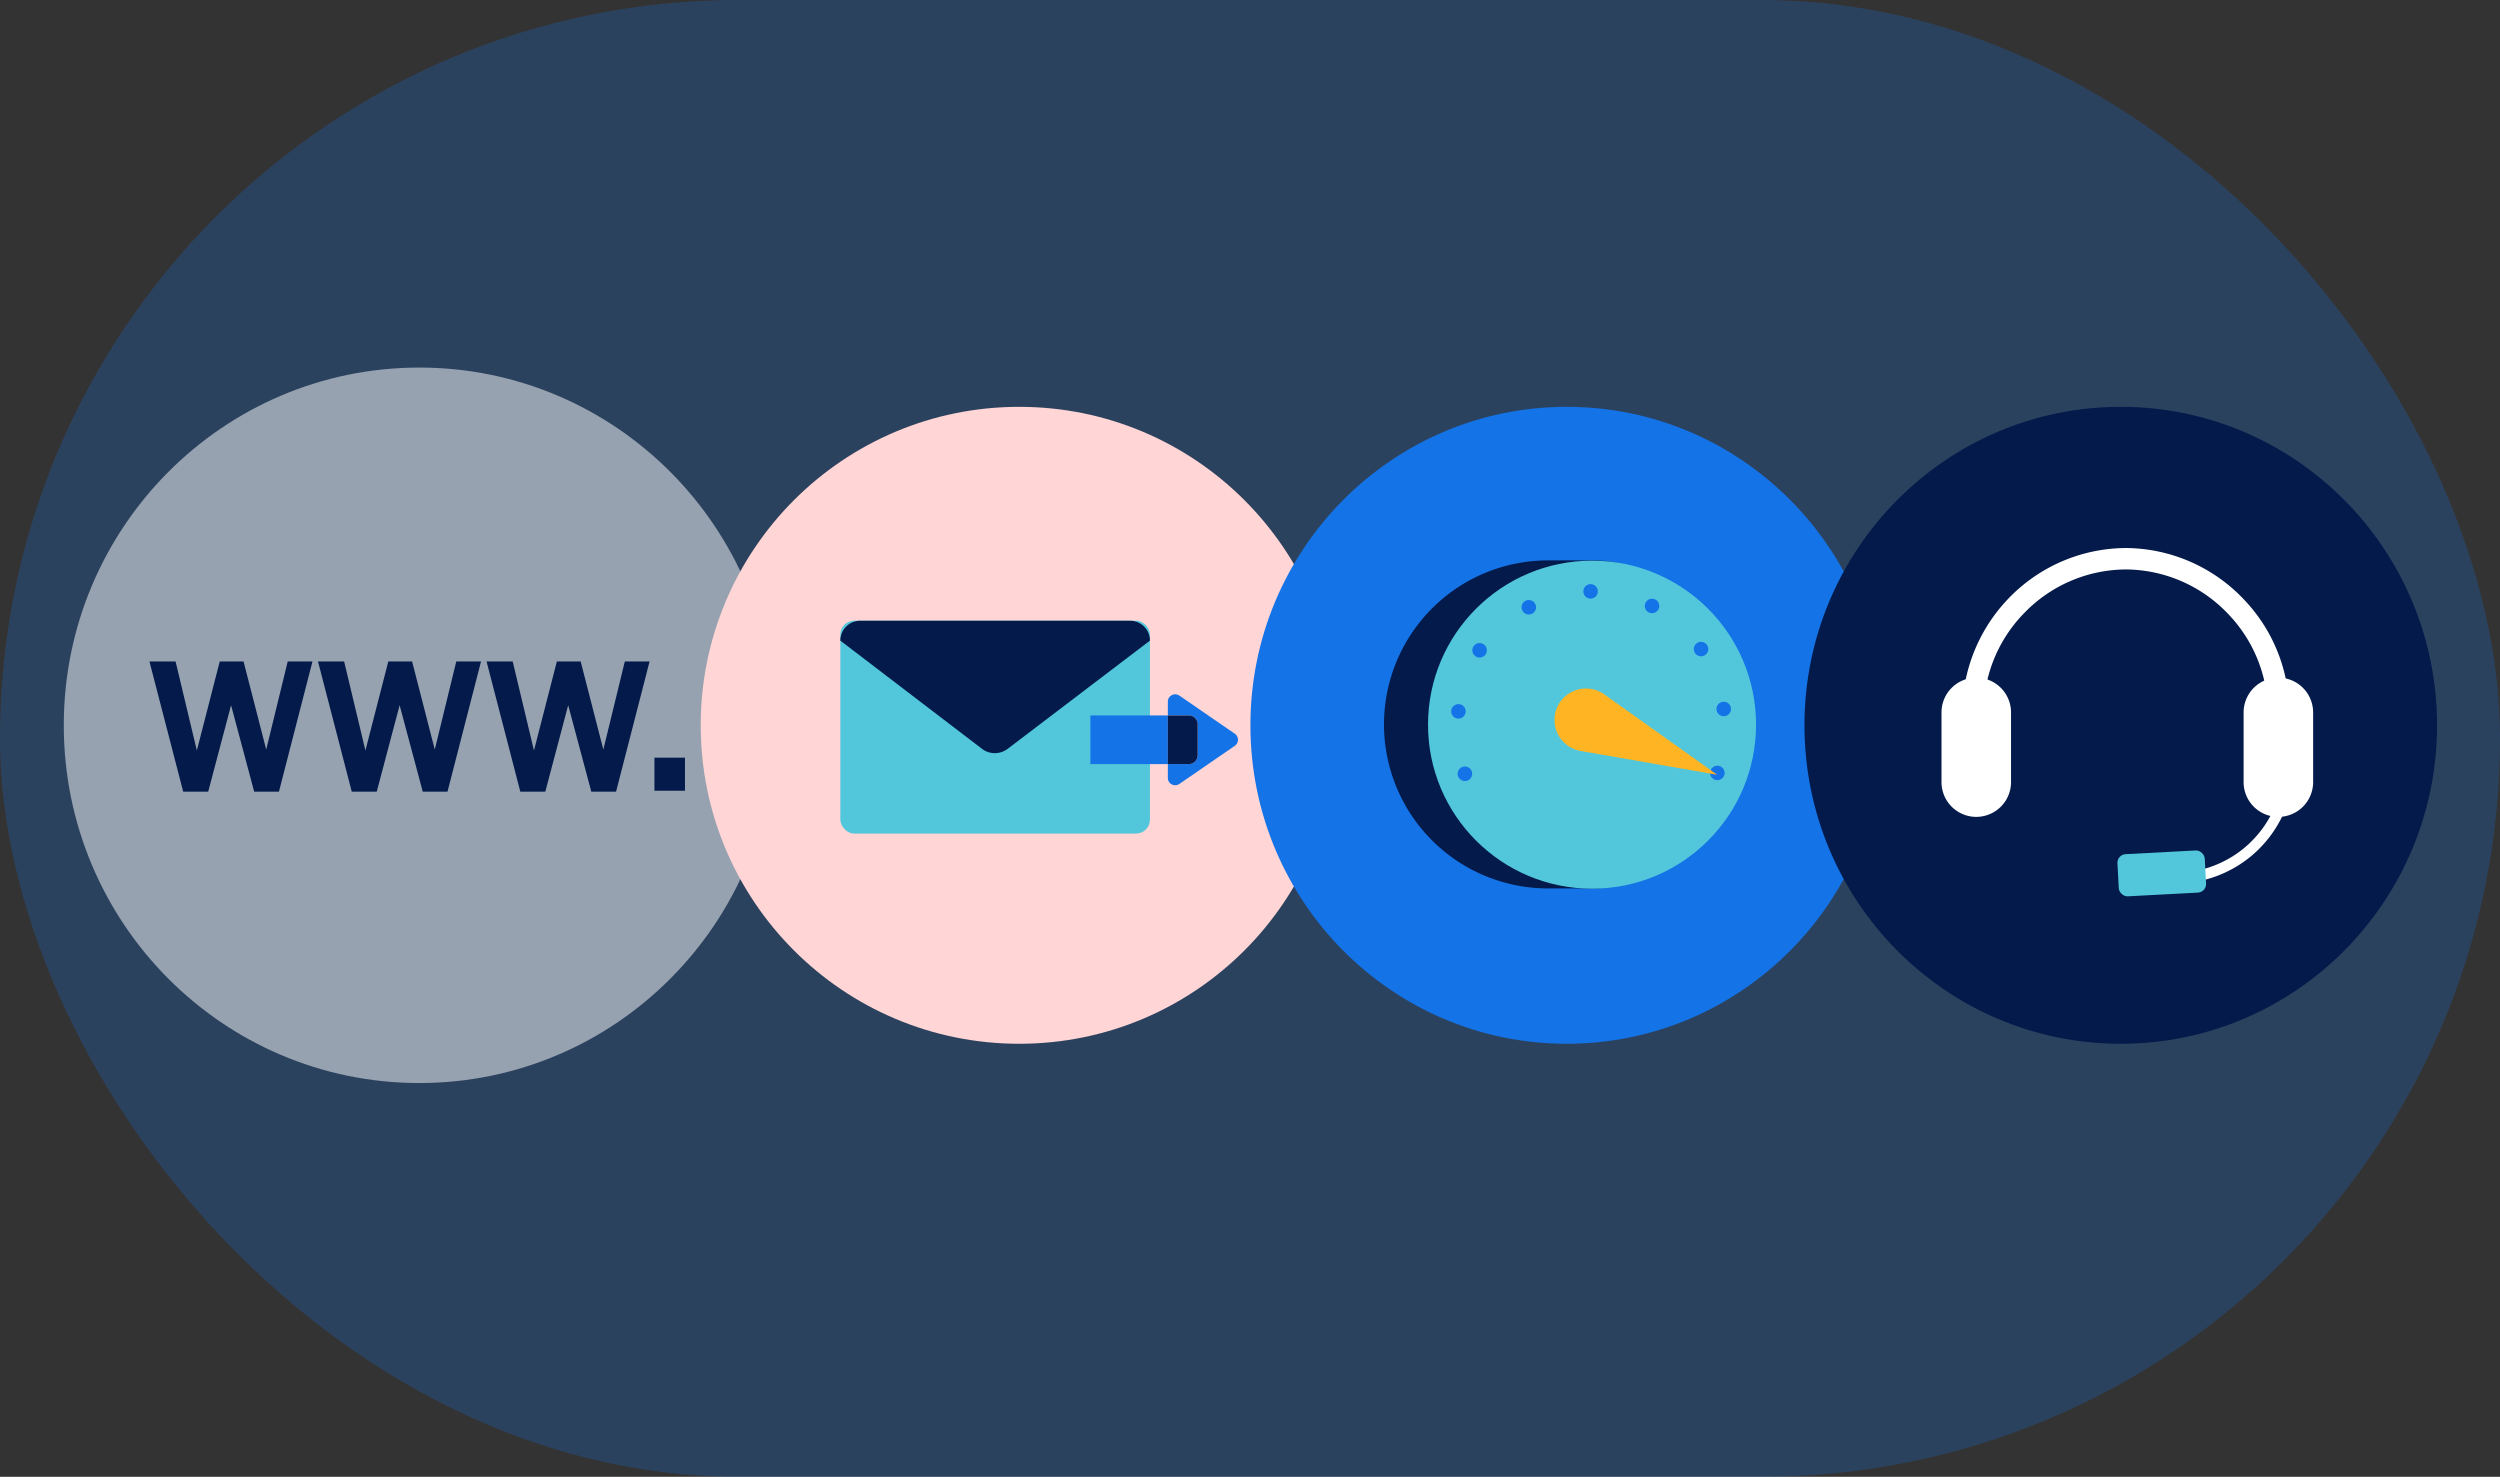 <svg xmlns="http://www.w3.org/2000/svg" xmlns:xlink="http://www.w3.org/1999/xlink" width="573.05" height="338.517" viewBox="0 0 573.05 338.517"><rect x="0" y="0" width="573.05" height="338.517" fill="#333333" stroke="none"/><defs><clipPath id="a"><circle cx="125" cy="125" r="125" transform="translate(-0.281 -0.293)" fill="#fff"/></clipPath></defs><g transform="translate(-7276.894 -644.499)"><g transform="translate(7276.894 644.499)"><rect width="573.05" height="338.517" rx="169.259" transform="translate(0 0)" fill="#1473e6" opacity="0.25"/></g><ellipse cx="81.5" cy="82" rx="81.5" ry="82" transform="translate(7291.515 728.753)" fill="#fff" opacity="0.505"/><g transform="translate(7437.652 737.286)"><circle cx="73" cy="73" r="73" transform="translate(-0.138 0.467)" fill="#ffd5d5"/><g transform="translate(31.864 49.495)"><g transform="translate(0)"><rect width="70.966" height="48.789" rx="3.182" transform="translate(0)" fill="#52c7dc"/><path d="M422.024,6522.627h0l32.626,24.917a4.875,4.875,0,0,0,5.663-.067l32.675-24.849h0a4.564,4.564,0,0,0-4.564-4.566H426.588A4.565,4.565,0,0,0,422.024,6522.627Z" transform="translate(-422.024 -6518.063)" fill="#031a4a"/></g><g transform="translate(57.318 16.862)"><rect width="11.15" height="17.752" transform="translate(17.752 4.851) rotate(90)" fill="#1473e6"/><path d="M20.552,13.438,11.813.73a1.685,1.685,0,0,0-2.776,0L.3,13.438a1.685,1.685,0,0,0,1.388,2.639H4.851V11.29A2.047,2.047,0,0,1,6.9,9.243h7.056A2.046,2.046,0,0,1,16,11.29v4.787h3.163A1.684,1.684,0,0,0,20.552,13.438Z" transform="translate(33.83 0) rotate(90)" fill="#1473e6"/><path d="M9.1,0H2.047A2.047,2.047,0,0,0,0,2.047V6.835H11.15V2.047A2.046,2.046,0,0,0,9.1,0Z" transform="translate(24.587 4.851) rotate(90)" fill="#031a4a"/></g></g></g><g transform="translate(7563.419 737.286)"><ellipse cx="72.5" cy="73" rx="72.5" ry="73" transform="translate(0.096 0.467)" fill="#1473e6"/></g><g transform="translate(7594.134 772.952)"><path d="M37.595,0h0A37.595,37.595,0,0,1,75.19,37.595V47.848A27.342,27.342,0,0,1,47.848,75.19H27.342A27.342,27.342,0,0,1,0,47.848V37.595A37.595,37.595,0,0,1,37.595,0Z" transform="translate(0 75.19) rotate(-90)" fill="#031a4a"/><ellipse cx="37.595" cy="37.595" rx="37.595" ry="37.595" transform="translate(10.092 0.059)" fill="#52c7dc"/><path d="M1.663,0A1.663,1.663,0,1,1,0,1.663,1.663,1.663,0,0,1,1.663,0Z" transform="matrix(0.799, -0.602, 0.602, 0.799, 16.217, 48.587)" fill="#1473e6"/><ellipse cx="1.663" cy="1.663" rx="1.663" ry="1.663" transform="matrix(0.799, -0.602, 0.602, 0.799, 14.733, 34.277)" fill="#1473e6"/><ellipse cx="1.663" cy="1.663" rx="1.663" ry="1.663" transform="matrix(0.799, -0.602, 0.602, 0.799, 19.58, 20.279)" fill="#1473e6"/><ellipse cx="1.663" cy="1.663" rx="1.663" ry="1.663" transform="matrix(0.799, -0.602, 0.602, 0.799, 30.863, 10.416)" fill="#1473e6"/><ellipse cx="1.663" cy="1.663" rx="1.663" ry="1.663" transform="matrix(0.799, -0.602, 0.602, 0.799, 45.024, 6.773)" fill="#1473e6"/><ellipse cx="1.663" cy="1.663" rx="1.663" ry="1.663" transform="matrix(0.799, -0.602, 0.602, 0.799, 59.111, 10.117)" fill="#1473e6"/><ellipse cx="1.663" cy="1.663" rx="1.663" ry="1.663" transform="matrix(0.799, -0.602, 0.602, 0.799, 70.345, 19.998)" fill="#1473e6"/><ellipse cx="1.663" cy="1.663" rx="1.663" ry="1.663" transform="matrix(0.799, -0.602, 0.602, 0.799, 75.543, 33.732)" fill="#1473e6"/><ellipse cx="1.663" cy="1.663" rx="1.663" ry="1.663" transform="matrix(0.799, -0.602, 0.602, 0.799, 74.088, 48.388)" fill="#1473e6"/><path d="M2.939,1.4h0A7.214,7.214,0,0,0,2.492,12.67L26.51,33.465,13.826,4.336A7.212,7.212,0,0,0,2.939,1.4Z" transform="translate(36.406 34.111) rotate(-31)" fill="#ffb423"/></g><g transform="translate(7690.047 737.286)"><ellipse cx="72.5" cy="73" rx="72.5" ry="73" transform="translate(0.467 0.467)" fill="#031a4a"/></g><g transform="translate(7721.927 770.119)"><g transform="translate(0 0)"><g transform="translate(0 0)"><g transform="translate(4.742)"><path d="M-30.219,455.461l-4.9-.25a32.59,32.59,0,0,0-9.008-24.24A32.6,32.6,0,0,0-67.5,420.71a32.59,32.59,0,0,0-23.574,10.147A32.566,32.566,0,0,0-100.2,455.21l-4.9.25a37.948,37.948,0,0,1,10.474-27.993A37.524,37.524,0,0,1-67.649,415.8h.174a37.523,37.523,0,0,1,26.913,11.8A37.457,37.457,0,0,1-30.219,455.461Z" transform="translate(105.144 -415.801)" fill="#fff"/></g><g transform="translate(58.285 59.891)"><path d="M-82.862,454.221l-.469-2.408a24.945,24.945,0,0,0,11.07-5.224,24.955,24.955,0,0,0,6.79-8.888l2.236,1.014a27.429,27.429,0,0,1-7.462,9.764A27.389,27.389,0,0,1-82.862,454.221Z" transform="translate(83.331 -437.701)" fill="#fff"/></g><g transform="translate(0 29.714)"><path d="M-70.9,457.317a7.967,7.967,0,0,1-7.968-7.968V433.377a7.969,7.969,0,0,1,7.968-7.97,7.971,7.971,0,0,1,7.97,7.97V449.35A7.969,7.969,0,0,1-70.9,457.317Z" transform="translate(148.113 -425.407)" fill="#fff"/><path d="M-70.9,457.317a7.967,7.967,0,0,1-7.968-7.968V433.377a7.969,7.969,0,0,1,7.968-7.97,7.971,7.971,0,0,1,7.97,7.97V449.35A7.969,7.969,0,0,1-70.9,457.317Z" transform="translate(78.865 -425.407)" fill="#fff"/></g><g transform="translate(40.222 69.216)"><rect width="20.043" height="9.676" rx="1.971" transform="translate(0 1.061) rotate(-3.035)" fill="#52c7dc"/></g></g></g></g><g transform="translate(7310.163 783.802)"><path d="M8.374.212H14.1L19.345-19.61,24.645.212h5.671L38-29.627H32.33L27.4-9.434,22.207-29.627H16.748L11.5-9.222,6.625-29.627H.636Zm38.637,0h5.724L57.982-19.61,63.282.212h5.671l7.685-29.839H70.967L66.038-9.434,60.844-29.627H55.385L50.138-9.222,45.262-29.627H39.273Zm38.637,0h5.724L96.619-19.61l5.3,19.822h5.671l7.685-29.839H109.6L104.675-9.434,99.481-29.627H94.022L88.775-9.222,83.9-29.627H77.91ZM116.388,0h7V-7.579h-7Z" transform="translate(0.352 41.951)" fill="#031a4a"/></g></g></svg>